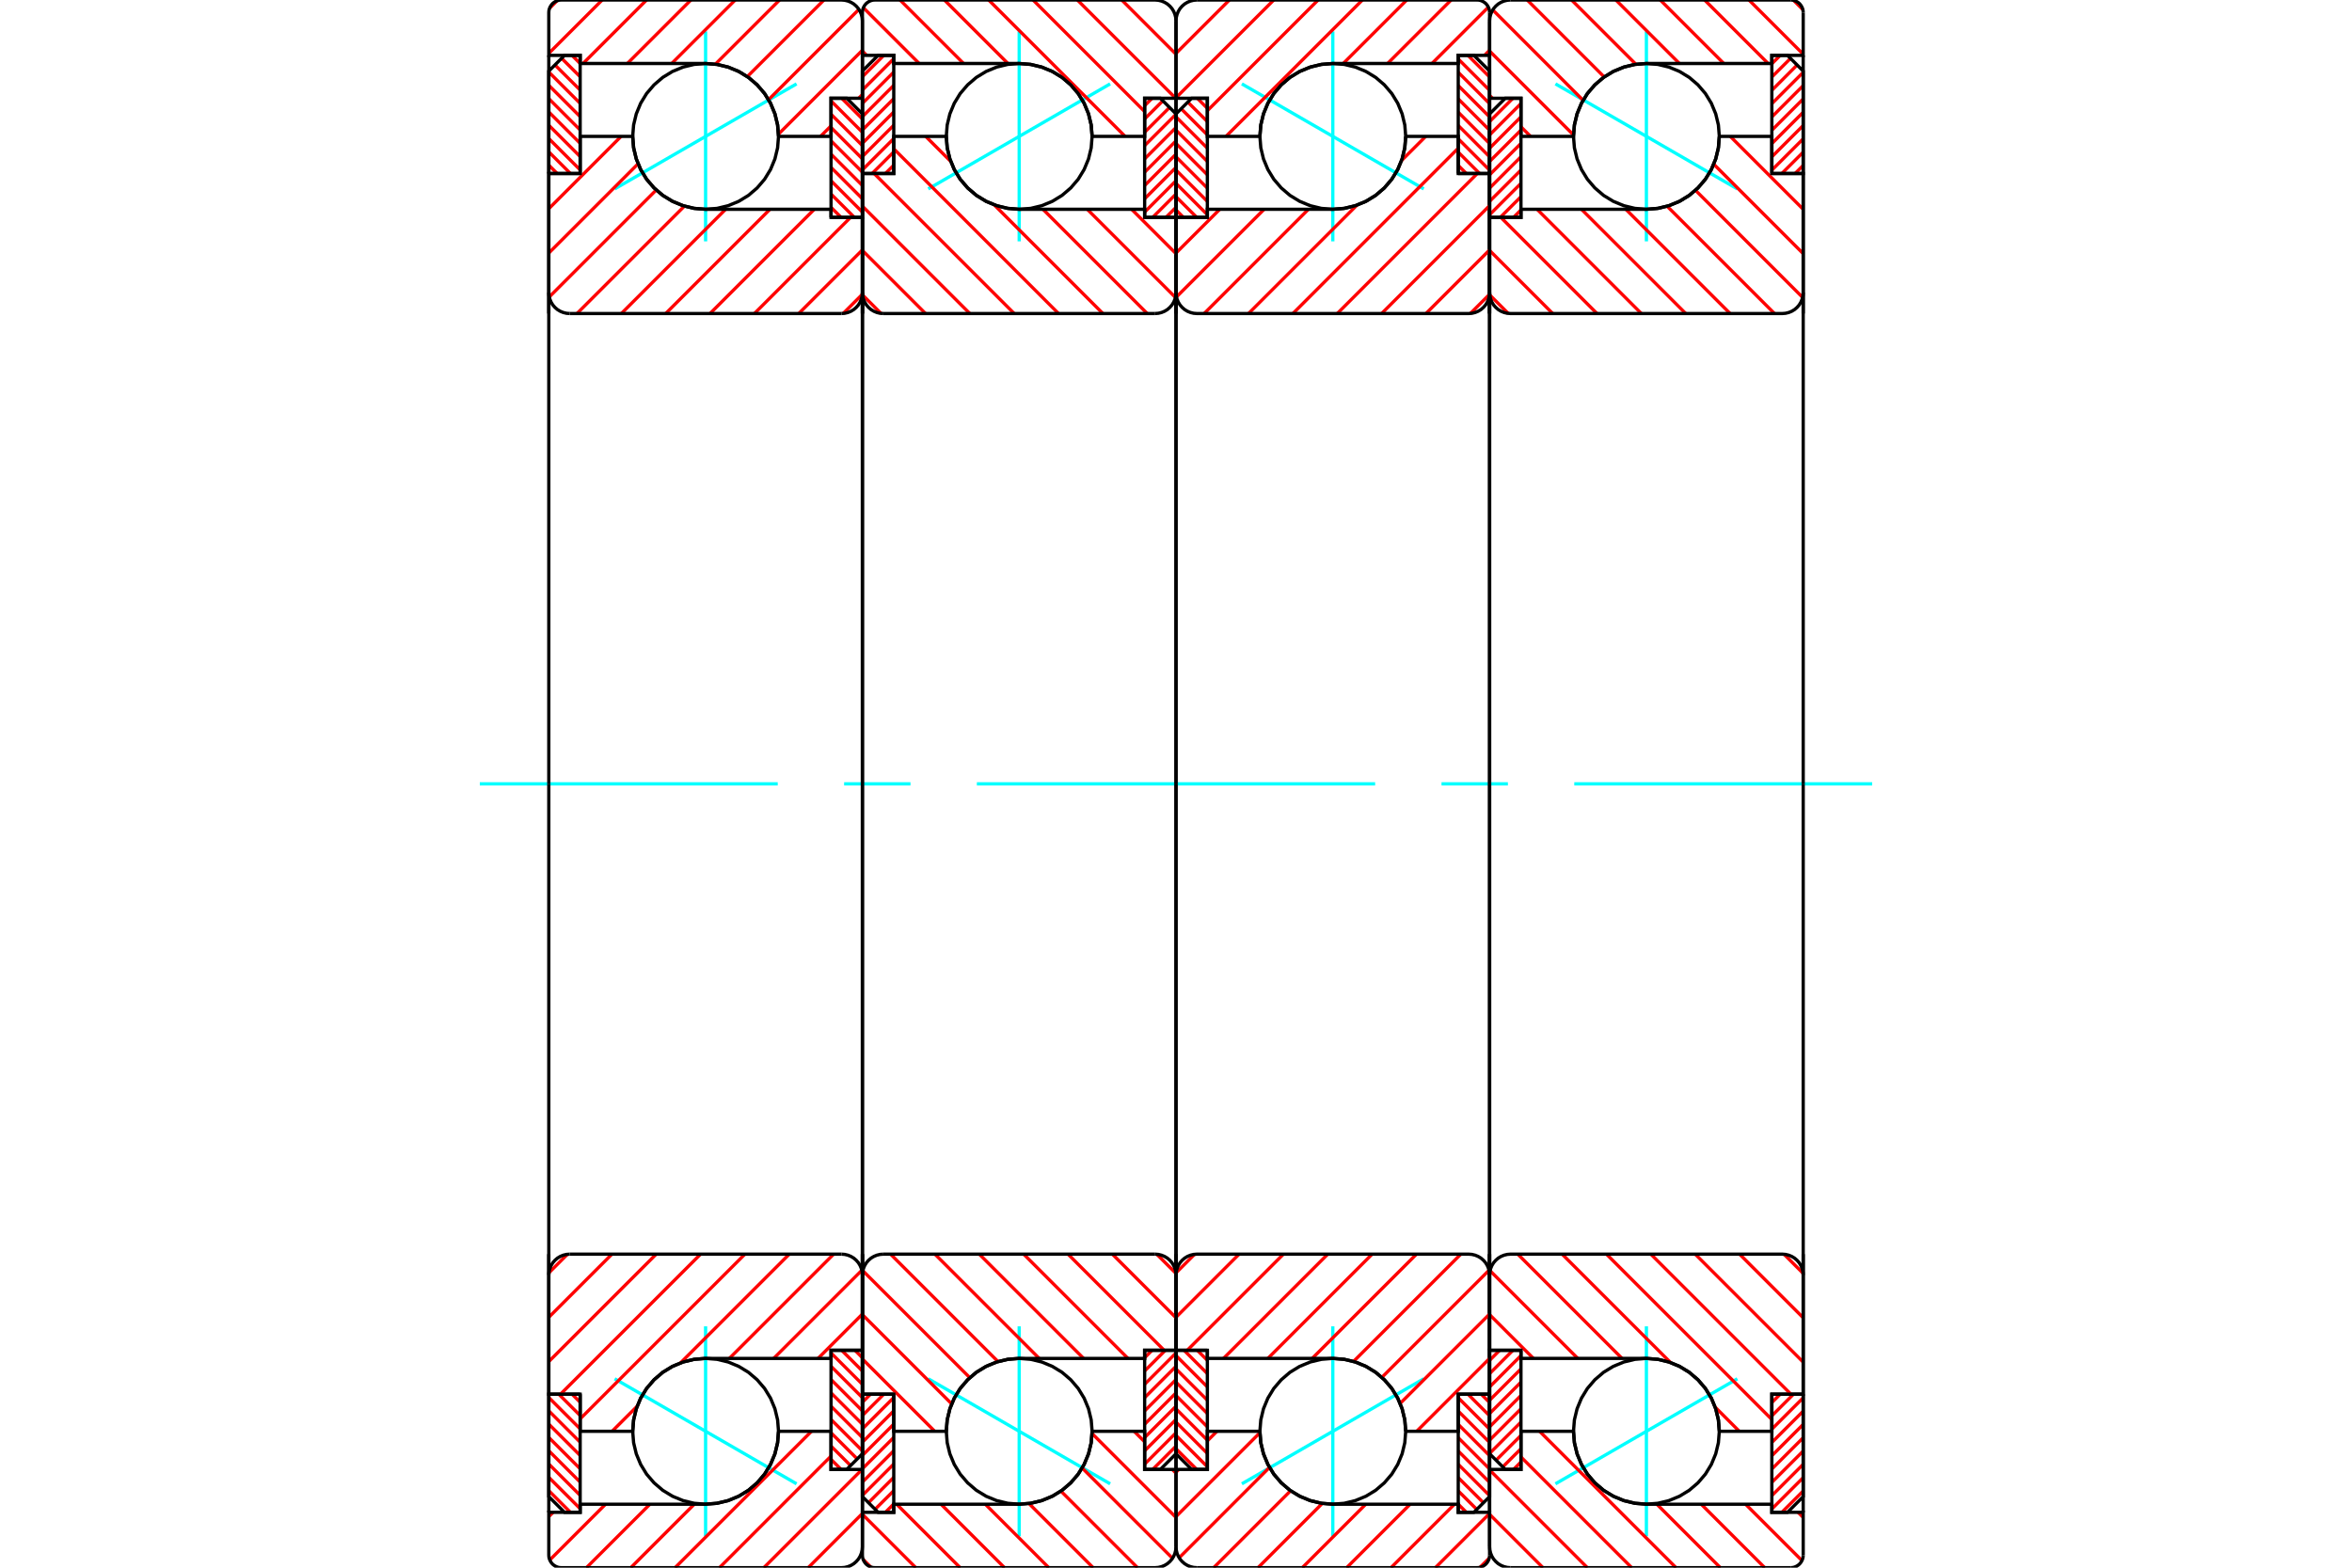 <?xml version="1.0" standalone="no"?>
<!DOCTYPE svg PUBLIC "-//W3C//DTD SVG 1.1//EN"
	"http://www.w3.org/Graphics/SVG/1.1/DTD/svg11.dtd">
<svg xmlns="http://www.w3.org/2000/svg" height="100%" width="100%" viewBox="0 0 36000 24000">
	<rect x="-1800" y="-1200" width="39600" height="26400" style="fill:#FFF"/>
	<g style="fill:none; fill-rule:evenodd" transform="matrix(1 0 0 1 0 0)">
		<g style="fill:none; stroke:#000; stroke-width:50; shape-rendering:geometricPrecision">
		</g>
		<g style="fill:none; stroke:#0FF; stroke-width:50; shape-rendering:geometricPrecision">
			<line x1="23808" y1="1284" x2="26592" y2="2892"/>
			<line x1="25200" y1="3695" x2="25200" y2="481"/>
			<line x1="25200" y1="23519" x2="25200" y2="20305"/>
			<line x1="26592" y1="21108" x2="23808" y2="22716"/>
		</g>
		<g style="fill:none; stroke:#F00; stroke-width:50; shape-rendering:geometricPrecision">
			<line x1="27120" y1="21472" x2="27248" y2="21344"/>
			<line x1="27120" y1="21675" x2="27451" y2="21344"/>
			<line x1="27120" y1="21879" x2="27600" y2="21399"/>
			<line x1="27120" y1="22083" x2="27600" y2="21603"/>
			<line x1="27120" y1="22286" x2="27600" y2="21806"/>
			<line x1="27120" y1="22490" x2="27600" y2="22010"/>
			<line x1="27120" y1="22694" x2="27600" y2="22214"/>
			<line x1="27120" y1="22897" x2="27600" y2="22417"/>
			<line x1="27120" y1="23101" x2="27600" y2="22621"/>
			<line x1="27273" y1="23152" x2="27600" y2="22825"/>
		</g>
		<g style="fill:none; stroke:#000; stroke-width:50; shape-rendering:geometricPrecision">
			<polyline points="27600,21344 27600,22912 27360,23152 27120,23152 27120,21344 27600,21344"/>
		</g>
		<g style="fill:none; stroke:#0FF; stroke-width:50; shape-rendering:geometricPrecision">
			<line x1="7344" y1="12000" x2="11904" y2="12000"/>
			<line x1="12920" y1="12000" x2="13936" y2="12000"/>
			<line x1="14952" y1="12000" x2="21048" y2="12000"/>
			<line x1="22064" y1="12000" x2="23080" y2="12000"/>
			<line x1="24096" y1="12000" x2="28656" y2="12000"/>
		</g>
		<g style="fill:none; stroke:#F00; stroke-width:50; shape-rendering:geometricPrecision">
			<line x1="27120" y1="976" x2="27248" y2="848"/>
			<line x1="27120" y1="1179" x2="27406" y2="894"/>
			<line x1="27120" y1="1383" x2="27507" y2="995"/>
			<line x1="27120" y1="1587" x2="27600" y2="1107"/>
			<line x1="27120" y1="1790" x2="27600" y2="1310"/>
			<line x1="27120" y1="1994" x2="27600" y2="1514"/>
			<line x1="27120" y1="2198" x2="27600" y2="1718"/>
			<line x1="27120" y1="2401" x2="27600" y2="1921"/>
			<line x1="27120" y1="2605" x2="27600" y2="2125"/>
			<line x1="27273" y1="2656" x2="27600" y2="2329"/>
			<line x1="27476" y1="2656" x2="27600" y2="2532"/>
		</g>
		<g style="fill:none; stroke:#000; stroke-width:50; shape-rendering:geometricPrecision">
			<polyline points="27120,2656 27120,848 27360,848 27600,1088 27600,2656 27120,2656"/>
		</g>
		<g style="fill:none; stroke:#F00; stroke-width:50; shape-rendering:geometricPrecision">
			<line x1="23280" y1="3214" x2="23166" y2="3328"/>
			<line x1="23280" y1="3011" x2="22963" y2="3328"/>
			<line x1="23280" y1="2807" x2="22800" y2="3287"/>
			<line x1="23280" y1="2603" x2="22800" y2="3083"/>
			<line x1="23280" y1="2400" x2="22800" y2="2880"/>
			<line x1="23280" y1="2196" x2="22800" y2="2676"/>
			<line x1="23280" y1="1992" x2="22800" y2="2472"/>
			<line x1="23280" y1="1789" x2="22800" y2="2269"/>
			<line x1="23280" y1="1585" x2="22800" y2="2065"/>
			<line x1="23157" y1="1504" x2="22800" y2="1861"/>
		</g>
		<g style="fill:none; stroke:#000; stroke-width:50; shape-rendering:geometricPrecision">
			<polyline points="22800,3328 22800,1744 23040,1504 23280,1504 23280,3328 22800,3328"/>
		</g>
		<g style="fill:none; stroke:#F00; stroke-width:50; shape-rendering:geometricPrecision">
			<line x1="23280" y1="22382" x2="23166" y2="22496"/>
			<line x1="23280" y1="22179" x2="23001" y2="22457"/>
			<line x1="23280" y1="21975" x2="22899" y2="22355"/>
			<line x1="23280" y1="21771" x2="22800" y2="22251"/>
			<line x1="23280" y1="21568" x2="22800" y2="22048"/>
			<line x1="23280" y1="21364" x2="22800" y2="21844"/>
			<line x1="23280" y1="21160" x2="22800" y2="21640"/>
			<line x1="23280" y1="20957" x2="22800" y2="21437"/>
			<line x1="23280" y1="20753" x2="22800" y2="21233"/>
			<line x1="23157" y1="20672" x2="22800" y2="21029"/>
			<line x1="22954" y1="20672" x2="22800" y2="20826"/>
		</g>
		<g style="fill:none; stroke:#000; stroke-width:50; shape-rendering:geometricPrecision">
			<polyline points="23280,20672 23280,22496 23040,22496 22800,22256 22800,20672 23280,20672"/>
			<polyline points="26316,2088 26302,1913 26261,1743 26194,1581 26103,1432 25989,1299 25856,1185 25707,1094 25545,1027 25375,986 25200,972 25025,986 24855,1027 24693,1094 24544,1185 24411,1299 24297,1432 24206,1581 24139,1743 24098,1913 24084,2088 24098,2263 24139,2433 24206,2595 24297,2744 24411,2877 24544,2991 24693,3082 24855,3149 25025,3190 25200,3204 25375,3190 25545,3149 25707,3082 25856,2991 25989,2877 26103,2744 26194,2595 26261,2433 26302,2263 26316,2088"/>
			<polyline points="26316,21912 26302,21737 26261,21567 26194,21405 26103,21256 25989,21123 25856,21009 25707,20918 25545,20851 25375,20810 25200,20796 25025,20810 24855,20851 24693,20918 24544,21009 24411,21123 24297,21256 24206,21405 24139,21567 24098,21737 24084,21912 24098,22087 24139,22257 24206,22419 24297,22568 24411,22701 24544,22815 24693,22906 24855,22973 25025,23014 25200,23028 25375,23014 25545,22973 25707,22906 25856,22815 25989,22701 26103,22568 26194,22419 26261,22257 26302,22087 26316,21912"/>
		</g>
		<g style="fill:none; stroke:#F00; stroke-width:50; shape-rendering:geometricPrecision">
			<line x1="27454" y1="6" x2="27594" y2="146"/>
			<line x1="26770" y1="0" x2="27600" y2="830"/>
			<line x1="26091" y1="0" x2="27063" y2="972"/>
			<line x1="25412" y1="0" x2="26384" y2="972"/>
			<line x1="24733" y1="0" x2="25705" y2="972"/>
			<line x1="24055" y1="0" x2="25039" y2="984"/>
			<line x1="23376" y1="0" x2="24554" y2="1178"/>
			<line x1="22848" y1="151" x2="24231" y2="1535"/>
			<line x1="22800" y1="782" x2="24085" y2="2067"/>
			<line x1="22800" y1="1461" x2="22843" y2="1504"/>
			<line x1="23280" y1="1941" x2="23427" y2="2088"/>
			<line x1="27521" y1="23152" x2="27600" y2="23231"/>
			<line x1="26718" y1="23028" x2="27581" y2="23891"/>
			<line x1="26039" y1="23028" x2="27011" y2="24000"/>
			<line x1="25360" y1="23028" x2="26332" y2="24000"/>
			<line x1="23565" y1="21912" x2="25653" y2="24000"/>
			<line x1="23280" y1="22305" x2="24975" y2="24000"/>
			<line x1="22800" y1="22504" x2="24296" y2="24000"/>
			<line x1="22800" y1="23183" x2="23617" y2="24000"/>
		</g>
		<g style="fill:none; stroke:#000; stroke-width:50; shape-rendering:geometricPrecision">
			<polyline points="22800,4800 22800,1504 22800,320"/>
			<polyline points="23120,0 23070,4 23021,16 22975,35 22932,61 22894,94 22861,132 22835,175 22816,221 22804,270 22800,320"/>
			<line x1="23120" y1="0" x2="27408" y2="0"/>
			<polyline points="27600,192 27598,162 27591,133 27579,105 27563,79 27544,56 27521,37 27495,21 27467,9 27438,2 27408,0"/>
			<polyline points="27600,192 27600,848 27120,848 27120,972 25200,972 25025,986 24855,1027 24693,1094 24544,1185 24411,1299 24297,1432 24206,1581 24139,1743 24098,1913 24084,2088 23280,2088 23280,1504 22800,1504"/>
			<line x1="27600" y1="848" x2="27600" y2="4800"/>
			<line x1="27600" y1="19200" x2="27600" y2="23152"/>
			<polyline points="22800,22496 23280,22496 23280,21912 24084,21912 24098,22087 24139,22257 24206,22419 24297,22568 24411,22701 24544,22815 24693,22906 24855,22973 25025,23014 25200,23028 27120,23028 27120,23152 27600,23152 27600,23808"/>
			<polyline points="27408,24000 27438,23998 27467,23991 27495,23979 27521,23963 27544,23944 27563,23921 27579,23895 27591,23867 27598,23838 27600,23808"/>
			<line x1="27408" y1="24000" x2="23120" y2="24000"/>
			<polyline points="22800,23680 22804,23730 22816,23779 22835,23825 22861,23868 22894,23906 22932,23939 22975,23965 23021,23984 23070,23996 23120,24000"/>
			<polyline points="22800,23680 22800,22496 22800,19200"/>
		</g>
		<g style="fill:none; stroke:#F00; stroke-width:50; shape-rendering:geometricPrecision">
			<line x1="26484" y1="2088" x2="27600" y2="3204"/>
			<line x1="26231" y1="2514" x2="27600" y2="3883"/>
			<line x1="25951" y1="2913" x2="27591" y2="4553"/>
			<line x1="25517" y1="3157" x2="27160" y2="4800"/>
			<line x1="24885" y1="3204" x2="26481" y2="4800"/>
			<line x1="24206" y1="3204" x2="25802" y2="4800"/>
			<line x1="23527" y1="3204" x2="25123" y2="4800"/>
			<line x1="22972" y1="3328" x2="24444" y2="4800"/>
			<line x1="22800" y1="3834" x2="23766" y2="4800"/>
			<line x1="22802" y1="4515" x2="23085" y2="4798"/>
			<line x1="27306" y1="19201" x2="27599" y2="19494"/>
			<line x1="26626" y1="19200" x2="27600" y2="20174"/>
			<line x1="25947" y1="19200" x2="27600" y2="20853"/>
			<line x1="25268" y1="19200" x2="27412" y2="21344"/>
			<line x1="24589" y1="19200" x2="27120" y2="21731"/>
			<line x1="23910" y1="19200" x2="25570" y2="20860"/>
			<line x1="26252" y1="21542" x2="26622" y2="21912"/>
			<line x1="23231" y1="19200" x2="24827" y2="20796"/>
			<line x1="22807" y1="19454" x2="24149" y2="20796"/>
			<line x1="22800" y1="20126" x2="23470" y2="20796"/>
		</g>
		<g style="fill:none; stroke:#000; stroke-width:50; shape-rendering:geometricPrecision">
			<line x1="22800" y1="12000" x2="22800" y2="3328"/>
			<polyline points="22800,4480 22804,4530 22816,4579 22835,4625 22861,4668 22894,4706 22932,4739 22975,4765 23021,4784 23070,4796 23120,4800 27280,4800 27330,4796 27379,4784 27425,4765 27468,4739 27506,4706 27539,4668 27565,4625 27584,4579 27596,4530 27600,4480 27600,2656 27120,2656 27120,2088 26316,2088"/>
			<polyline points="25200,3204 25375,3190 25545,3149 25707,3082 25856,2991 25989,2877 26103,2744 26194,2595 26261,2433 26302,2263 26316,2088"/>
			<polyline points="25200,3204 23280,3204 23280,3328 22800,3328"/>
			<line x1="27600" y1="12000" x2="27600" y2="4480"/>
			<line x1="27600" y1="19520" x2="27600" y2="12000"/>
			<polyline points="22800,20672 23280,20672 23280,20796 25200,20796"/>
			<polyline points="26316,21912 26302,21737 26261,21567 26194,21405 26103,21256 25989,21123 25856,21009 25707,20918 25545,20851 25375,20810 25200,20796"/>
			<polyline points="26316,21912 27120,21912 27120,21344 27600,21344 27600,19520 27596,19470 27584,19421 27565,19375 27539,19332 27506,19294 27468,19261 27425,19235 27379,19216 27330,19204 27280,19200 23120,19200 23070,19204 23021,19216 22975,19235 22932,19261 22894,19294 22861,19332 22835,19375 22816,19421 22804,19470 22800,19520"/>
			<line x1="22800" y1="20672" x2="22800" y2="12000"/>
		</g>
		<g style="fill:none; stroke:#0FF; stroke-width:50; shape-rendering:geometricPrecision">
			<line x1="19008" y1="1284" x2="21792" y2="2892"/>
			<line x1="20400" y1="3695" x2="20400" y2="481"/>
			<line x1="20400" y1="23519" x2="20400" y2="20305"/>
			<line x1="21792" y1="21108" x2="19008" y2="22716"/>
		</g>
		<g style="fill:none; stroke:#F00; stroke-width:50; shape-rendering:geometricPrecision">
			<line x1="22672" y1="21344" x2="22800" y2="21472"/>
			<line x1="22469" y1="21344" x2="22800" y2="21675"/>
			<line x1="22320" y1="21399" x2="22800" y2="21879"/>
			<line x1="22320" y1="21603" x2="22800" y2="22083"/>
			<line x1="22320" y1="21806" x2="22800" y2="22286"/>
			<line x1="22320" y1="22010" x2="22800" y2="22490"/>
			<line x1="22320" y1="22214" x2="22800" y2="22694"/>
			<line x1="22320" y1="22417" x2="22800" y2="22897"/>
			<line x1="22320" y1="22621" x2="22706" y2="23006"/>
			<line x1="22320" y1="22825" x2="22604" y2="23108"/>
			<line x1="22320" y1="23028" x2="22444" y2="23152"/>
		</g>
		<g style="fill:none; stroke:#000; stroke-width:50; shape-rendering:geometricPrecision">
			<polyline points="22800,21344 22800,22912 22560,23152 22320,23152 22320,21344 22800,21344"/>
		</g>
		<g style="fill:none; stroke:#F00; stroke-width:50; shape-rendering:geometricPrecision">
			<line x1="22469" y1="848" x2="22800" y2="1179"/>
			<line x1="22320" y1="903" x2="22800" y2="1383"/>
			<line x1="22320" y1="1107" x2="22800" y2="1587"/>
			<line x1="22320" y1="1310" x2="22800" y2="1790"/>
			<line x1="22320" y1="1514" x2="22800" y2="1994"/>
			<line x1="22320" y1="1718" x2="22800" y2="2198"/>
			<line x1="22320" y1="1921" x2="22800" y2="2401"/>
			<line x1="22320" y1="2125" x2="22800" y2="2605"/>
			<line x1="22320" y1="2329" x2="22647" y2="2656"/>
			<line x1="22320" y1="2532" x2="22444" y2="2656"/>
		</g>
		<g style="fill:none; stroke:#000; stroke-width:50; shape-rendering:geometricPrecision">
			<polyline points="22320,2656 22320,848 22560,848 22800,1088 22800,2656 22320,2656"/>
		</g>
		<g style="fill:none; stroke:#F00; stroke-width:50; shape-rendering:geometricPrecision">
			<line x1="18114" y1="3328" x2="18000" y2="3214"/>
			<line x1="18317" y1="3328" x2="18000" y2="3011"/>
			<line x1="18480" y1="3287" x2="18000" y2="2807"/>
			<line x1="18480" y1="3083" x2="18000" y2="2603"/>
			<line x1="18480" y1="2880" x2="18000" y2="2400"/>
			<line x1="18480" y1="2676" x2="18000" y2="2196"/>
			<line x1="18480" y1="2472" x2="18000" y2="1992"/>
			<line x1="18480" y1="2269" x2="18000" y2="1789"/>
			<line x1="18480" y1="2065" x2="18079" y2="1665"/>
			<line x1="18480" y1="1861" x2="18181" y2="1563"/>
			<line x1="18480" y1="1658" x2="18326" y2="1504"/>
		</g>
		<g style="fill:none; stroke:#000; stroke-width:50; shape-rendering:geometricPrecision">
			<polyline points="18000,3328 18000,1744 18240,1504 18480,1504 18480,3328 18000,3328"/>
		</g>
		<g style="fill:none; stroke:#F00; stroke-width:50; shape-rendering:geometricPrecision">
			<line x1="18317" y1="22496" x2="18000" y2="22179"/>
			<line x1="18480" y1="22455" x2="18000" y2="21975"/>
			<line x1="18480" y1="22251" x2="18000" y2="21771"/>
			<line x1="18480" y1="22048" x2="18000" y2="21568"/>
			<line x1="18480" y1="21844" x2="18000" y2="21364"/>
			<line x1="18480" y1="21640" x2="18000" y2="21160"/>
			<line x1="18480" y1="21437" x2="18000" y2="20957"/>
			<line x1="18480" y1="21233" x2="18000" y2="20753"/>
			<line x1="18480" y1="21029" x2="18123" y2="20672"/>
			<line x1="18480" y1="20826" x2="18326" y2="20672"/>
		</g>
		<g style="fill:none; stroke:#000; stroke-width:50; shape-rendering:geometricPrecision">
			<polyline points="18480,20672 18480,22496 18240,22496 18000,22256 18000,20672 18480,20672"/>
			<polyline points="21516,2088 21502,1913 21461,1743 21394,1581 21303,1432 21189,1299 21056,1185 20907,1094 20745,1027 20575,986 20400,972 20225,986 20055,1027 19893,1094 19744,1185 19611,1299 19497,1432 19406,1581 19339,1743 19298,1913 19284,2088 19298,2263 19339,2433 19406,2595 19497,2744 19611,2877 19744,2991 19893,3082 20055,3149 20225,3190 20400,3204 20575,3190 20745,3149 20907,3082 21056,2991 21189,2877 21303,2744 21394,2595 21461,2433 21502,2263 21516,2088"/>
			<polyline points="21516,21912 21502,21737 21461,21567 21394,21405 21303,21256 21189,21123 21056,21009 20907,20918 20745,20851 20575,20810 20400,20796 20225,20810 20055,20851 19893,20918 19744,21009 19611,21123 19497,21256 19406,21405 19339,21567 19298,21737 19284,21912 19298,22087 19339,22257 19406,22419 19497,22568 19611,22701 19744,22815 19893,22906 20055,22973 20225,23014 20400,23028 20575,23014 20745,22973 20907,22906 21056,22815 21189,22701 21303,22568 21394,22419 21461,22257 21502,22087 21516,21912"/>
		</g>
		<g style="fill:none; stroke:#F00; stroke-width:50; shape-rendering:geometricPrecision">
			<line x1="22794" y1="23854" x2="22654" y2="23994"/>
			<line x1="22800" y1="23170" x2="21970" y2="24000"/>
			<line x1="22263" y1="23028" x2="21291" y2="24000"/>
			<line x1="21584" y1="23028" x2="20612" y2="24000"/>
			<line x1="20905" y1="23028" x2="19933" y2="24000"/>
			<line x1="20239" y1="23016" x2="19255" y2="24000"/>
			<line x1="19754" y1="22822" x2="18576" y2="24000"/>
			<line x1="19431" y1="22465" x2="18048" y2="23849"/>
			<line x1="19285" y1="21933" x2="18000" y2="23218"/>
			<line x1="18627" y1="21912" x2="18480" y2="22059"/>
			<line x1="18043" y1="22496" x2="18000" y2="22539"/>
			<line x1="22800" y1="769" x2="22721" y2="848"/>
			<line x1="22781" y1="109" x2="21918" y2="972"/>
			<line x1="22211" y1="0" x2="21239" y2="972"/>
			<line x1="21532" y1="0" x2="20560" y2="972"/>
			<line x1="20853" y1="0" x2="18765" y2="2088"/>
			<line x1="20175" y1="0" x2="18480" y2="1695"/>
			<line x1="19496" y1="0" x2="18000" y2="1496"/>
			<line x1="18817" y1="0" x2="18000" y2="817"/>
		</g>
		<g style="fill:none; stroke:#000; stroke-width:50; shape-rendering:geometricPrecision">
			<polyline points="18000,4800 18000,1504 18000,320"/>
			<polyline points="18320,0 18270,4 18221,16 18175,35 18132,61 18094,94 18061,132 18035,175 18016,221 18004,270 18000,320"/>
			<line x1="18320" y1="0" x2="22608" y2="0"/>
			<polyline points="22800,192 22798,162 22791,133 22779,105 22763,79 22744,56 22721,37 22695,21 22667,9 22638,2 22608,0"/>
			<polyline points="22800,192 22800,848 22320,848 22320,972 20400,972 20225,986 20055,1027 19893,1094 19744,1185 19611,1299 19497,1432 19406,1581 19339,1743 19298,1913 19284,2088 18480,2088 18480,1504 18000,1504"/>
			<line x1="22800" y1="848" x2="22800" y2="4800"/>
			<line x1="22800" y1="19200" x2="22800" y2="23152"/>
			<polyline points="18000,22496 18480,22496 18480,21912 19284,21912 19298,22087 19339,22257 19406,22419 19497,22568 19611,22701 19744,22815 19893,22906 20055,22973 20225,23014 20400,23028 22320,23028 22320,23152 22800,23152 22800,23808"/>
			<polyline points="22608,24000 22638,23998 22667,23991 22695,23979 22721,23963 22744,23944 22763,23921 22779,23895 22791,23867 22798,23838 22800,23808"/>
			<line x1="22608" y1="24000" x2="18320" y2="24000"/>
			<polyline points="18000,23680 18004,23730 18016,23779 18035,23825 18061,23868 18094,23906 18132,23939 18175,23965 18221,23984 18270,23996 18320,24000"/>
			<polyline points="18000,23680 18000,22496 18000,19200"/>
		</g>
		<g style="fill:none; stroke:#F00; stroke-width:50; shape-rendering:geometricPrecision">
			<line x1="22800" y1="20796" x2="21684" y2="21912"/>
			<line x1="22800" y1="20117" x2="21431" y2="21486"/>
			<line x1="22791" y1="19447" x2="21151" y2="21087"/>
			<line x1="22360" y1="19200" x2="20717" y2="20843"/>
			<line x1="21681" y1="19200" x2="20085" y2="20796"/>
			<line x1="21002" y1="19200" x2="19406" y2="20796"/>
			<line x1="20323" y1="19200" x2="18727" y2="20796"/>
			<line x1="19644" y1="19200" x2="18172" y2="20672"/>
			<line x1="18966" y1="19200" x2="18000" y2="20166"/>
			<line x1="18285" y1="19202" x2="18002" y2="19485"/>
			<line x1="22799" y1="4506" x2="22506" y2="4799"/>
			<line x1="22800" y1="3826" x2="21826" y2="4800"/>
			<line x1="22800" y1="3147" x2="21147" y2="4800"/>
			<line x1="22612" y1="2656" x2="20468" y2="4800"/>
			<line x1="22320" y1="2269" x2="19789" y2="4800"/>
			<line x1="21822" y1="2088" x2="21452" y2="2458"/>
			<line x1="20770" y1="3140" x2="19110" y2="4800"/>
			<line x1="20027" y1="3204" x2="18431" y2="4800"/>
			<line x1="19349" y1="3204" x2="18007" y2="4546"/>
			<line x1="18670" y1="3204" x2="18000" y2="3874"/>
		</g>
		<g style="fill:none; stroke:#000; stroke-width:50; shape-rendering:geometricPrecision">
			<line x1="18000" y1="12000" x2="18000" y2="3328"/>
			<polyline points="18000,4480 18004,4530 18016,4579 18035,4625 18061,4668 18094,4706 18132,4739 18175,4765 18221,4784 18270,4796 18320,4800 22480,4800 22530,4796 22579,4784 22625,4765 22668,4739 22706,4706 22739,4668 22765,4625 22784,4579 22796,4530 22800,4480 22800,2656 22320,2656 22320,2088 21516,2088"/>
			<polyline points="20400,3204 20575,3190 20745,3149 20907,3082 21056,2991 21189,2877 21303,2744 21394,2595 21461,2433 21502,2263 21516,2088"/>
			<polyline points="20400,3204 18480,3204 18480,3328 18000,3328"/>
			<line x1="22800" y1="12000" x2="22800" y2="4480"/>
			<line x1="22800" y1="19520" x2="22800" y2="12000"/>
			<polyline points="18000,20672 18480,20672 18480,20796 20400,20796"/>
			<polyline points="21516,21912 21502,21737 21461,21567 21394,21405 21303,21256 21189,21123 21056,21009 20907,20918 20745,20851 20575,20810 20400,20796"/>
			<polyline points="21516,21912 22320,21912 22320,21344 22800,21344 22800,19520 22796,19470 22784,19421 22765,19375 22739,19332 22706,19294 22668,19261 22625,19235 22579,19216 22530,19204 22480,19200 18320,19200 18270,19204 18221,19216 18175,19235 18132,19261 18094,19294 18061,19332 18035,19375 18016,19421 18004,19470 18000,19520"/>
			<line x1="18000" y1="20672" x2="18000" y2="12000"/>
		</g>
		<g style="fill:none; stroke:#0FF; stroke-width:50; shape-rendering:geometricPrecision">
			<line x1="16992" y1="1284" x2="14208" y2="2892"/>
			<line x1="15600" y1="3695" x2="15600" y2="481"/>
			<line x1="15600" y1="23519" x2="15600" y2="20305"/>
			<line x1="14208" y1="21108" x2="16992" y2="22716"/>
		</g>
		<g style="fill:none; stroke:#F00; stroke-width:50; shape-rendering:geometricPrecision">
			<line x1="13680" y1="2528" x2="13552" y2="2656"/>
			<line x1="13680" y1="2325" x2="13349" y2="2656"/>
			<line x1="13680" y1="2121" x2="13200" y2="2601"/>
			<line x1="13680" y1="1917" x2="13200" y2="2397"/>
			<line x1="13680" y1="1714" x2="13200" y2="2194"/>
			<line x1="13680" y1="1510" x2="13200" y2="1990"/>
			<line x1="13680" y1="1306" x2="13200" y2="1786"/>
			<line x1="13680" y1="1103" x2="13200" y2="1583"/>
			<line x1="13680" y1="899" x2="13200" y2="1379"/>
			<line x1="13527" y1="848" x2="13200" y2="1175"/>
		</g>
		<g style="fill:none; stroke:#000; stroke-width:50; shape-rendering:geometricPrecision">
			<polyline points="13200,2656 13200,1088 13440,848 13680,848 13680,2656 13200,2656"/>
		</g>
		<g style="fill:none; stroke:#F00; stroke-width:50; shape-rendering:geometricPrecision">
			<line x1="13680" y1="23024" x2="13552" y2="23152"/>
			<line x1="13680" y1="22821" x2="13394" y2="23106"/>
			<line x1="13680" y1="22617" x2="13293" y2="23005"/>
			<line x1="13680" y1="22413" x2="13200" y2="22893"/>
			<line x1="13680" y1="22210" x2="13200" y2="22690"/>
			<line x1="13680" y1="22006" x2="13200" y2="22486"/>
			<line x1="13680" y1="21802" x2="13200" y2="22282"/>
			<line x1="13680" y1="21599" x2="13200" y2="22079"/>
			<line x1="13680" y1="21395" x2="13200" y2="21875"/>
			<line x1="13527" y1="21344" x2="13200" y2="21671"/>
			<line x1="13324" y1="21344" x2="13200" y2="21468"/>
		</g>
		<g style="fill:none; stroke:#000; stroke-width:50; shape-rendering:geometricPrecision">
			<polyline points="13680,21344 13680,23152 13440,23152 13200,22912 13200,21344 13680,21344"/>
		</g>
		<g style="fill:none; stroke:#F00; stroke-width:50; shape-rendering:geometricPrecision">
			<line x1="17520" y1="20786" x2="17634" y2="20672"/>
			<line x1="17520" y1="20989" x2="17837" y2="20672"/>
			<line x1="17520" y1="21193" x2="18000" y2="20713"/>
			<line x1="17520" y1="21397" x2="18000" y2="20917"/>
			<line x1="17520" y1="21600" x2="18000" y2="21120"/>
			<line x1="17520" y1="21804" x2="18000" y2="21324"/>
			<line x1="17520" y1="22008" x2="18000" y2="21528"/>
			<line x1="17520" y1="22211" x2="18000" y2="21731"/>
			<line x1="17520" y1="22415" x2="18000" y2="21935"/>
			<line x1="17643" y1="22496" x2="18000" y2="22139"/>
		</g>
		<g style="fill:none; stroke:#000; stroke-width:50; shape-rendering:geometricPrecision">
			<polyline points="18000,20672 18000,22256 17760,22496 17520,22496 17520,20672 18000,20672"/>
		</g>
		<g style="fill:none; stroke:#F00; stroke-width:50; shape-rendering:geometricPrecision">
			<line x1="17520" y1="1618" x2="17634" y2="1504"/>
			<line x1="17520" y1="1821" x2="17799" y2="1543"/>
			<line x1="17520" y1="2025" x2="17901" y2="1645"/>
			<line x1="17520" y1="2229" x2="18000" y2="1749"/>
			<line x1="17520" y1="2432" x2="18000" y2="1952"/>
			<line x1="17520" y1="2636" x2="18000" y2="2156"/>
			<line x1="17520" y1="2840" x2="18000" y2="2360"/>
			<line x1="17520" y1="3043" x2="18000" y2="2563"/>
			<line x1="17520" y1="3247" x2="18000" y2="2767"/>
			<line x1="17643" y1="3328" x2="18000" y2="2971"/>
			<line x1="17846" y1="3328" x2="18000" y2="3174"/>
		</g>
		<g style="fill:none; stroke:#000; stroke-width:50; shape-rendering:geometricPrecision">
			<polyline points="17520,3328 17520,1504 17760,1504 18000,1744 18000,3328 17520,3328"/>
			<polyline points="16716,2088 16702,1913 16661,1743 16594,1581 16503,1432 16389,1299 16256,1185 16107,1094 15945,1027 15775,986 15600,972 15425,986 15255,1027 15093,1094 14944,1185 14811,1299 14697,1432 14606,1581 14539,1743 14498,1913 14484,2088 14498,2263 14539,2433 14606,2595 14697,2744 14811,2877 14944,2991 15093,3082 15255,3149 15425,3190 15600,3204 15775,3190 15945,3149 16107,3082 16256,2991 16389,2877 16503,2744 16594,2595 16661,2433 16702,2263 16716,2088"/>
			<polyline points="16716,21912 16702,21737 16661,21567 16594,21405 16503,21256 16389,21123 16256,21009 16107,20918 15945,20851 15775,20810 15600,20796 15425,20810 15255,20851 15093,20918 14944,21009 14811,21123 14697,21256 14606,21405 14539,21567 14498,21737 14484,21912 14498,22087 14539,22257 14606,22419 14697,22568 14811,22701 14944,22815 15093,22906 15255,22973 15425,23014 15600,23028 15775,23014 15945,22973 16107,22906 16256,22815 16389,22701 16503,22568 16594,22419 16661,22257 16702,22087 16716,21912"/>
		</g>
		<g style="fill:none; stroke:#F00; stroke-width:50; shape-rendering:geometricPrecision">
			<line x1="17170" y1="0" x2="18000" y2="830"/>
			<line x1="16491" y1="0" x2="17995" y2="1504"/>
			<line x1="15812" y1="0" x2="17520" y2="1708"/>
			<line x1="15133" y1="0" x2="17221" y2="2088"/>
			<line x1="14455" y1="0" x2="15427" y2="972"/>
			<line x1="13776" y1="0" x2="14748" y2="972"/>
			<line x1="13215" y1="118" x2="14069" y2="972"/>
			<line x1="13200" y1="782" x2="13266" y2="848"/>
			<line x1="17359" y1="21912" x2="17520" y2="22073"/>
			<line x1="17943" y1="22496" x2="18000" y2="22553"/>
			<line x1="16715" y1="21946" x2="18000" y2="23231"/>
			<line x1="16564" y1="22474" x2="17947" y2="23857"/>
			<line x1="16238" y1="22827" x2="17411" y2="24000"/>
			<line x1="15750" y1="23018" x2="16732" y2="24000"/>
			<line x1="15081" y1="23028" x2="16053" y2="24000"/>
			<line x1="14403" y1="23028" x2="15375" y2="24000"/>
			<line x1="13724" y1="23028" x2="14696" y2="24000"/>
			<line x1="13200" y1="23183" x2="14017" y2="24000"/>
			<line x1="13212" y1="23874" x2="13326" y2="23988"/>
		</g>
		<g style="fill:none; stroke:#000; stroke-width:50; shape-rendering:geometricPrecision">
			<polyline points="18000,4800 18000,1504 18000,320 17996,270 17984,221 17965,175 17939,132 17906,94 17868,61 17825,35 17779,16 17730,4 17680,0 13392,0 13362,2 13333,9 13305,21 13279,37 13256,56 13237,79 13221,105 13209,133 13202,162 13200,192 13200,848 13680,848 13680,972 15600,972"/>
			<polyline points="16716,2088 16702,1913 16661,1743 16594,1581 16503,1432 16389,1299 16256,1185 16107,1094 15945,1027 15775,986 15600,972"/>
			<polyline points="16716,2088 17520,2088 17520,1504 18000,1504"/>
			<line x1="13200" y1="848" x2="13200" y2="4800"/>
			<line x1="13200" y1="19200" x2="13200" y2="23152"/>
			<polyline points="18000,22496 17520,22496 17520,21912 16716,21912"/>
			<polyline points="15600,23028 15775,23014 15945,22973 16107,22906 16256,22815 16389,22701 16503,22568 16594,22419 16661,22257 16702,22087 16716,21912"/>
			<polyline points="15600,23028 13680,23028 13680,23152 13200,23152 13200,23808 13202,23838 13209,23867 13221,23895 13237,23921 13256,23944 13279,23963 13305,23979 13333,23991 13362,23998 13392,24000 17680,24000 17730,23996 17779,23984 17825,23965 17868,23939 17906,23906 17939,23868 17965,23825 17984,23779 17996,23730 18000,23680 18000,22496 18000,19200"/>
		</g>
		<g style="fill:none; stroke:#F00; stroke-width:50; shape-rendering:geometricPrecision">
			<line x1="17321" y1="3204" x2="18000" y2="3883"/>
			<line x1="16642" y1="3204" x2="17991" y2="4553"/>
			<line x1="15964" y1="3204" x2="17560" y2="4800"/>
			<line x1="14169" y1="2088" x2="14553" y2="2472"/>
			<line x1="15216" y1="3135" x2="16881" y2="4800"/>
			<line x1="13680" y1="2278" x2="16202" y2="4800"/>
			<line x1="13379" y1="2656" x2="15523" y2="4800"/>
			<line x1="13200" y1="3156" x2="14844" y2="4800"/>
			<line x1="13200" y1="3834" x2="14166" y2="4800"/>
			<line x1="13202" y1="4515" x2="13485" y2="4798"/>
			<line x1="17706" y1="19201" x2="17999" y2="19494"/>
			<line x1="17026" y1="19200" x2="18000" y2="20174"/>
			<line x1="16347" y1="19200" x2="17819" y2="20672"/>
			<line x1="15668" y1="19200" x2="17264" y2="20796"/>
			<line x1="14989" y1="19200" x2="16585" y2="20796"/>
			<line x1="14310" y1="19200" x2="15906" y2="20796"/>
			<line x1="13631" y1="19200" x2="15276" y2="20845"/>
			<line x1="13207" y1="19454" x2="14844" y2="21091"/>
			<line x1="13200" y1="20126" x2="14566" y2="21492"/>
			<line x1="13200" y1="20805" x2="14307" y2="21912"/>
		</g>
		<g style="fill:none; stroke:#000; stroke-width:50; shape-rendering:geometricPrecision">
			<line x1="18000" y1="12000" x2="18000" y2="3328"/>
			<polyline points="17680,4800 17730,4796 17779,4784 17825,4765 17868,4739 17906,4706 17939,4668 17965,4625 17984,4579 17996,4530 18000,4480"/>
			<line x1="17680" y1="4800" x2="13520" y2="4800"/>
			<polyline points="13200,4480 13204,4530 13216,4579 13235,4625 13261,4668 13294,4706 13332,4739 13375,4765 13421,4784 13470,4796 13520,4800"/>
			<polyline points="13200,4480 13200,2656 13680,2656 13680,2088 14484,2088 14498,2263 14539,2433 14606,2595 14697,2744 14811,2877 14944,2991 15093,3082 15255,3149 15425,3190 15600,3204 17520,3204 17520,3328 18000,3328"/>
			<line x1="13200" y1="12000" x2="13200" y2="4480"/>
			<line x1="13200" y1="19520" x2="13200" y2="12000"/>
			<polyline points="18000,20672 17520,20672 17520,20796 15600,20796 15425,20810 15255,20851 15093,20918 14944,21009 14811,21123 14697,21256 14606,21405 14539,21567 14498,21737 14484,21912 13680,21912 13680,21344 13200,21344 13200,19520"/>
			<polyline points="13520,19200 13470,19204 13421,19216 13375,19235 13332,19261 13294,19294 13261,19332 13235,19375 13216,19421 13204,19470 13200,19520"/>
			<line x1="13520" y1="19200" x2="17680" y2="19200"/>
			<polyline points="18000,19520 17996,19470 17984,19421 17965,19375 17939,19332 17906,19294 17868,19261 17825,19235 17779,19216 17730,19204 17680,19200"/>
			<line x1="18000" y1="20672" x2="18000" y2="12000"/>
		</g>
		<g style="fill:none; stroke:#0FF; stroke-width:50; shape-rendering:geometricPrecision">
			<line x1="12192" y1="1284" x2="9408" y2="2892"/>
			<line x1="10800" y1="3695" x2="10800" y2="481"/>
			<line x1="10800" y1="23519" x2="10800" y2="20305"/>
			<line x1="9408" y1="21108" x2="12192" y2="22716"/>
		</g>
		<g style="fill:none; stroke:#F00; stroke-width:50; shape-rendering:geometricPrecision">
			<line x1="8528" y1="2656" x2="8400" y2="2528"/>
			<line x1="8731" y1="2656" x2="8400" y2="2325"/>
			<line x1="8880" y1="2601" x2="8400" y2="2121"/>
			<line x1="8880" y1="2397" x2="8400" y2="1917"/>
			<line x1="8880" y1="2194" x2="8400" y2="1714"/>
			<line x1="8880" y1="1990" x2="8400" y2="1510"/>
			<line x1="8880" y1="1786" x2="8400" y2="1306"/>
			<line x1="8880" y1="1583" x2="8400" y2="1103"/>
			<line x1="8880" y1="1379" x2="8494" y2="994"/>
			<line x1="8880" y1="1175" x2="8596" y2="892"/>
			<line x1="8880" y1="972" x2="8756" y2="848"/>
		</g>
		<g style="fill:none; stroke:#000; stroke-width:50; shape-rendering:geometricPrecision">
			<polyline points="8400,2656 8400,1088 8640,848 8880,848 8880,2656 8400,2656"/>
		</g>
		<g style="fill:none; stroke:#F00; stroke-width:50; shape-rendering:geometricPrecision">
			<line x1="8731" y1="23152" x2="8400" y2="22821"/>
			<line x1="8880" y1="23097" x2="8400" y2="22617"/>
			<line x1="8880" y1="22893" x2="8400" y2="22413"/>
			<line x1="8880" y1="22690" x2="8400" y2="22210"/>
			<line x1="8880" y1="22486" x2="8400" y2="22006"/>
			<line x1="8880" y1="22282" x2="8400" y2="21802"/>
			<line x1="8880" y1="22079" x2="8400" y2="21599"/>
			<line x1="8880" y1="21875" x2="8400" y2="21395"/>
			<line x1="8880" y1="21671" x2="8553" y2="21344"/>
			<line x1="8880" y1="21468" x2="8756" y2="21344"/>
		</g>
		<g style="fill:none; stroke:#000; stroke-width:50; shape-rendering:geometricPrecision">
			<polyline points="8880,21344 8880,23152 8640,23152 8400,22912 8400,21344 8880,21344"/>
		</g>
		<g style="fill:none; stroke:#F00; stroke-width:50; shape-rendering:geometricPrecision">
			<line x1="13086" y1="20672" x2="13200" y2="20786"/>
			<line x1="12883" y1="20672" x2="13200" y2="20989"/>
			<line x1="12720" y1="20713" x2="13200" y2="21193"/>
			<line x1="12720" y1="20917" x2="13200" y2="21397"/>
			<line x1="12720" y1="21120" x2="13200" y2="21600"/>
			<line x1="12720" y1="21324" x2="13200" y2="21804"/>
			<line x1="12720" y1="21528" x2="13200" y2="22008"/>
			<line x1="12720" y1="21731" x2="13200" y2="22211"/>
			<line x1="12720" y1="21935" x2="13121" y2="22335"/>
			<line x1="12720" y1="22139" x2="13019" y2="22437"/>
			<line x1="12720" y1="22342" x2="12874" y2="22496"/>
		</g>
		<g style="fill:none; stroke:#000; stroke-width:50; shape-rendering:geometricPrecision">
			<polyline points="13200,20672 13200,22256 12960,22496 12720,22496 12720,20672 13200,20672"/>
		</g>
		<g style="fill:none; stroke:#F00; stroke-width:50; shape-rendering:geometricPrecision">
			<line x1="12883" y1="1504" x2="13200" y2="1821"/>
			<line x1="12720" y1="1545" x2="13200" y2="2025"/>
			<line x1="12720" y1="1749" x2="13200" y2="2229"/>
			<line x1="12720" y1="1952" x2="13200" y2="2432"/>
			<line x1="12720" y1="2156" x2="13200" y2="2636"/>
			<line x1="12720" y1="2360" x2="13200" y2="2840"/>
			<line x1="12720" y1="2563" x2="13200" y2="3043"/>
			<line x1="12720" y1="2767" x2="13200" y2="3247"/>
			<line x1="12720" y1="2971" x2="13077" y2="3328"/>
			<line x1="12720" y1="3174" x2="12874" y2="3328"/>
		</g>
		<g style="fill:none; stroke:#000; stroke-width:50; shape-rendering:geometricPrecision">
			<polyline points="12720,3328 12720,1504 12960,1504 13200,1744 13200,3328 12720,3328"/>
			<polyline points="11916,2088 11902,1913 11861,1743 11794,1581 11703,1432 11589,1299 11456,1185 11307,1094 11145,1027 10975,986 10800,972 10625,986 10455,1027 10293,1094 10144,1185 10011,1299 9897,1432 9806,1581 9739,1743 9698,1913 9684,2088 9698,2263 9739,2433 9806,2595 9897,2744 10011,2877 10144,2991 10293,3082 10455,3149 10625,3190 10800,3204 10975,3190 11145,3149 11307,3082 11456,2991 11589,2877 11703,2744 11794,2595 11861,2433 11902,2263 11916,2088"/>
			<polyline points="11916,21912 11902,21737 11861,21567 11794,21405 11703,21256 11589,21123 11456,21009 11307,20918 11145,20851 10975,20810 10800,20796 10625,20810 10455,20851 10293,20918 10144,21009 10011,21123 9897,21256 9806,21405 9739,21567 9698,21737 9684,21912 9698,22087 9739,22257 9806,22419 9897,22568 10011,22701 10144,22815 10293,22906 10455,22973 10625,23014 10800,23028 10975,23014 11145,22973 11307,22906 11456,22815 11589,22701 11703,22568 11794,22419 11861,22257 11902,22087 11916,21912"/>
		</g>
		<g style="fill:none; stroke:#F00; stroke-width:50; shape-rendering:geometricPrecision">
			<line x1="13200" y1="23170" x2="12370" y2="24000"/>
			<line x1="13195" y1="22496" x2="11691" y2="24000"/>
			<line x1="12720" y1="22292" x2="11012" y2="24000"/>
			<line x1="12421" y1="21912" x2="10333" y2="24000"/>
			<line x1="10627" y1="23028" x2="9655" y2="24000"/>
			<line x1="9948" y1="23028" x2="8976" y2="24000"/>
			<line x1="9269" y1="23028" x2="8415" y2="23882"/>
			<line x1="8466" y1="23152" x2="8400" y2="23218"/>
			<line x1="13200" y1="1447" x2="13143" y2="1504"/>
			<line x1="12720" y1="1927" x2="12559" y2="2088"/>
			<line x1="13200" y1="769" x2="11915" y2="2054"/>
			<line x1="13147" y1="143" x2="11764" y2="1526"/>
			<line x1="12611" y1="0" x2="11438" y2="1173"/>
			<line x1="11932" y1="0" x2="10950" y2="982"/>
			<line x1="11253" y1="0" x2="10281" y2="972"/>
			<line x1="10575" y1="0" x2="9603" y2="972"/>
			<line x1="9896" y1="0" x2="8924" y2="972"/>
			<line x1="9217" y1="0" x2="8400" y2="817"/>
			<line x1="8526" y1="12" x2="8412" y2="126"/>
		</g>
		<g style="fill:none; stroke:#000; stroke-width:50; shape-rendering:geometricPrecision">
			<polyline points="13200,4800 13200,1504 13200,320 13196,270 13184,221 13165,175 13139,132 13106,94 13068,61 13025,35 12979,16 12930,4 12880,0 8592,0 8562,2 8533,9 8505,21 8479,37 8456,56 8437,79 8421,105 8409,133 8402,162 8400,192 8400,848 8880,848 8880,972 10800,972"/>
			<polyline points="11916,2088 11902,1913 11861,1743 11794,1581 11703,1432 11589,1299 11456,1185 11307,1094 11145,1027 10975,986 10800,972"/>
			<polyline points="11916,2088 12720,2088 12720,1504 13200,1504"/>
			<line x1="8400" y1="848" x2="8400" y2="4800"/>
			<line x1="8400" y1="19200" x2="8400" y2="23152"/>
			<polyline points="13200,22496 12720,22496 12720,21912 11916,21912"/>
			<polyline points="10800,23028 10975,23014 11145,22973 11307,22906 11456,22815 11589,22701 11703,22568 11794,22419 11861,22257 11902,22087 11916,21912"/>
			<polyline points="10800,23028 8880,23028 8880,23152 8400,23152 8400,23808 8402,23838 8409,23867 8421,23895 8437,23921 8456,23944 8479,23963 8505,23979 8533,23991 8562,23998 8592,24000 12880,24000 12930,23996 12979,23984 13025,23965 13068,23939 13106,23906 13139,23868 13165,23825 13184,23779 13196,23730 13200,23680 13200,22496 13200,19200"/>
		</g>
		<g style="fill:none; stroke:#F00; stroke-width:50; shape-rendering:geometricPrecision">
			<line x1="13200" y1="20117" x2="12521" y2="20796"/>
			<line x1="13191" y1="19447" x2="11842" y2="20796"/>
			<line x1="12760" y1="19200" x2="11164" y2="20796"/>
			<line x1="12081" y1="19200" x2="10416" y2="20865"/>
			<line x1="9753" y1="21528" x2="9369" y2="21912"/>
			<line x1="11402" y1="19200" x2="8880" y2="21722"/>
			<line x1="10723" y1="19200" x2="8579" y2="21344"/>
			<line x1="10044" y1="19200" x2="8400" y2="20844"/>
			<line x1="9366" y1="19200" x2="8400" y2="20166"/>
			<line x1="8685" y1="19202" x2="8402" y2="19485"/>
			<line x1="13199" y1="4506" x2="12906" y2="4799"/>
			<line x1="13200" y1="3826" x2="12226" y2="4800"/>
			<line x1="13019" y1="3328" x2="11547" y2="4800"/>
			<line x1="12464" y1="3204" x2="10868" y2="4800"/>
			<line x1="11785" y1="3204" x2="10189" y2="4800"/>
			<line x1="11106" y1="3204" x2="9510" y2="4800"/>
			<line x1="10476" y1="3155" x2="8831" y2="4800"/>
			<line x1="10044" y1="2909" x2="8407" y2="4546"/>
			<line x1="9766" y1="2508" x2="8400" y2="3874"/>
			<line x1="9507" y1="2088" x2="8400" y2="3195"/>
		</g>
		<g style="fill:none; stroke:#000; stroke-width:50; shape-rendering:geometricPrecision">
			<line x1="13200" y1="12000" x2="13200" y2="3328"/>
			<polyline points="12880,4800 12930,4796 12979,4784 13025,4765 13068,4739 13106,4706 13139,4668 13165,4625 13184,4579 13196,4530 13200,4480"/>
			<line x1="12880" y1="4800" x2="8720" y2="4800"/>
			<polyline points="8400,4480 8404,4530 8416,4579 8435,4625 8461,4668 8494,4706 8532,4739 8575,4765 8621,4784 8670,4796 8720,4800"/>
			<polyline points="8400,4480 8400,2656 8880,2656 8880,2088 9684,2088 9698,2263 9739,2433 9806,2595 9897,2744 10011,2877 10144,2991 10293,3082 10455,3149 10625,3190 10800,3204 12720,3204 12720,3328 13200,3328"/>
			<line x1="8400" y1="12000" x2="8400" y2="4480"/>
			<line x1="8400" y1="19520" x2="8400" y2="12000"/>
			<polyline points="13200,20672 12720,20672 12720,20796 10800,20796 10625,20810 10455,20851 10293,20918 10144,21009 10011,21123 9897,21256 9806,21405 9739,21567 9698,21737 9684,21912 8880,21912 8880,21344 8400,21344 8400,19520"/>
			<polyline points="8720,19200 8670,19204 8621,19216 8575,19235 8532,19261 8494,19294 8461,19332 8435,19375 8416,19421 8404,19470 8400,19520"/>
			<line x1="8720" y1="19200" x2="12880" y2="19200"/>
			<polyline points="13200,19520 13196,19470 13184,19421 13165,19375 13139,19332 13106,19294 13068,19261 13025,19235 12979,19216 12930,19204 12880,19200"/>
			<line x1="13200" y1="20672" x2="13200" y2="12000"/>
		</g>
	</g>
</svg>

